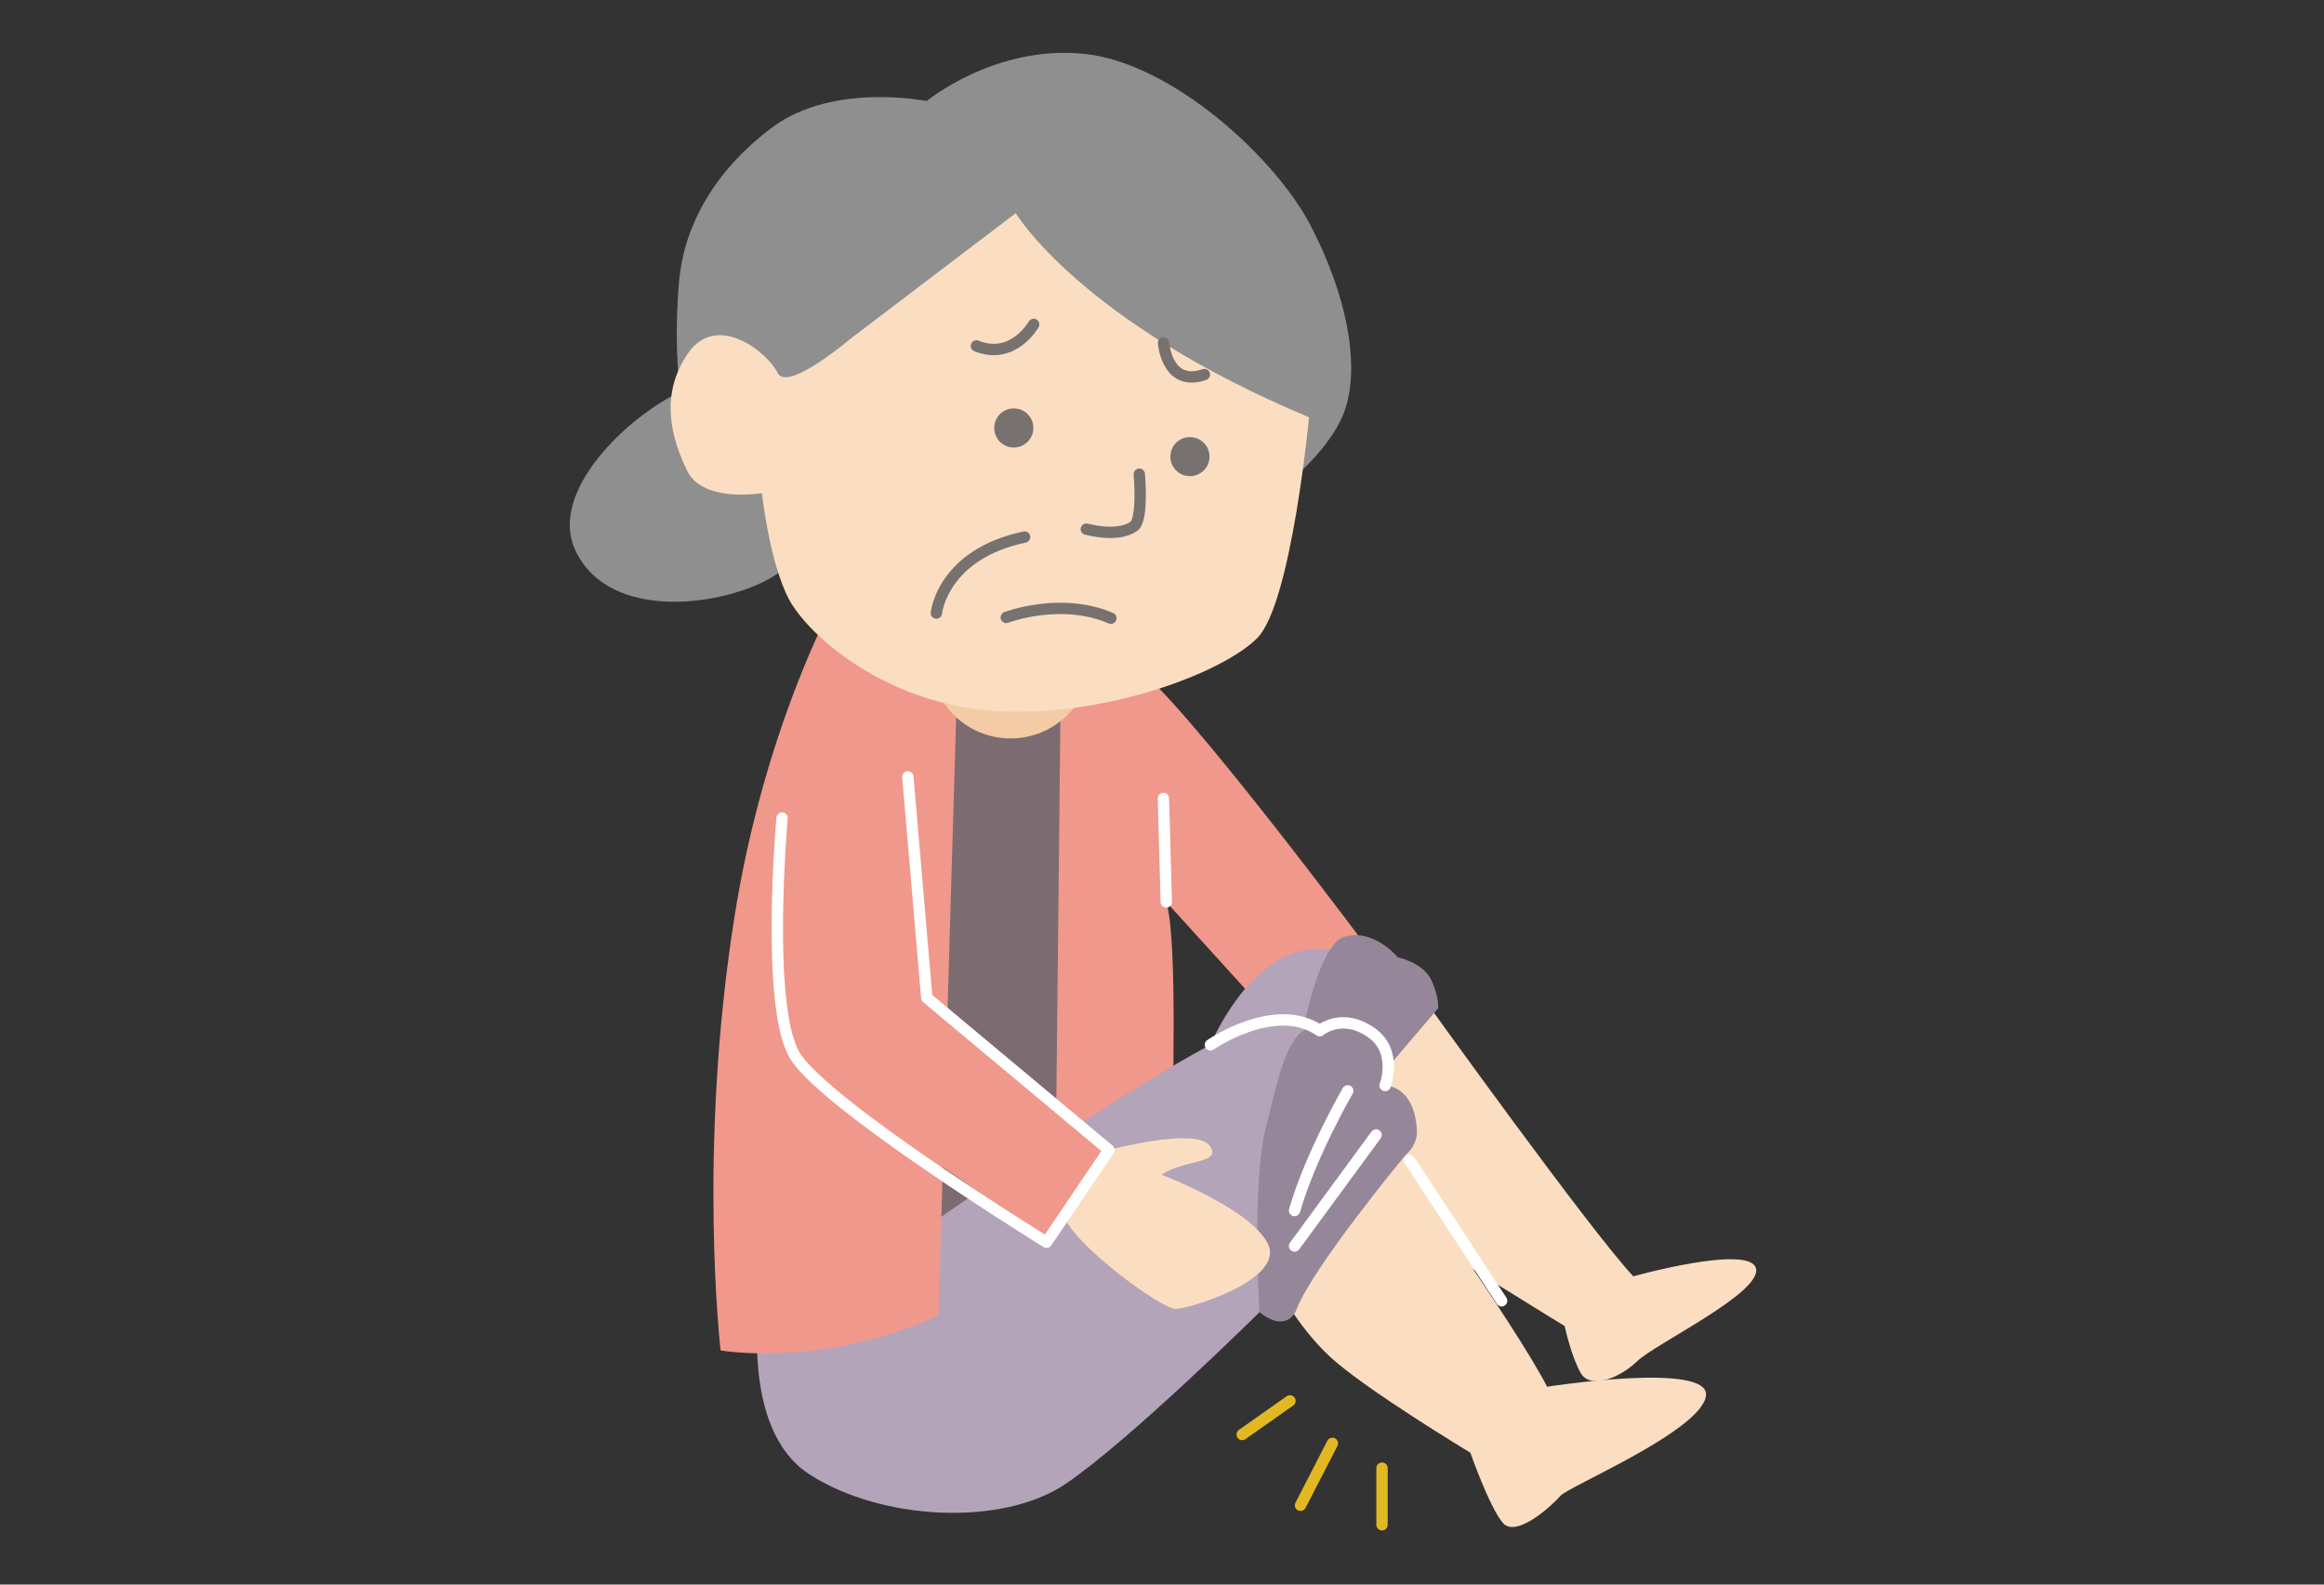 <svg width="352" height="240" viewBox="0 0 352 240" fill="none" xmlns="http://www.w3.org/2000/svg">
<rect x="0" y="0" width="352" height="240" fill="#333333" stroke="none"/>
<path d="M163.423 103.868C163.423 103.868 162.667 164.335 160.399 175.673C160.399 175.673 143.119 183.743 126.969 192.301L137.351 99.342L163.423 103.877V103.868Z" fill="#7C6C71"/>
<path d="M176.646 136.612L195.09 156.924L209.095 146.186C209.095 146.186 178.279 104.632 171.746 100.905C165.213 97.169 160.669 103.399 160.669 103.399L159.844 181.206C159.844 181.206 178.288 170.468 177.819 169.773C177.35 169.069 178.523 142.928 176.655 136.629" fill="#F0988B"/>
<path d="M176.215 120.931L176.649 136.612" stroke="white" stroke-width="1.72" stroke-linecap="round" stroke-linejoin="round"/>
<path d="M215.977 151.712C215.977 151.712 240.858 186.376 247.383 193.309C247.383 193.309 264.95 188.418 265.957 192.084C266.965 195.759 250.806 203.465 248 206.149C245.185 208.842 240.858 210.432 239.434 207.982C238.009 205.532 236.984 200.841 236.984 200.841C236.984 200.841 219.556 190.199 213.44 185.915C207.324 181.632 198.645 168.418 198.645 168.418L215.977 151.694V151.712Z" fill="#FBDEC1"/>
<path d="M183.336 158.245C183.336 158.245 189.052 144.37 198.844 143.753C206.958 143.249 208.018 147.993 208.018 147.993L199.869 161.694L183.345 158.236L183.336 158.245Z" fill="#B4A4B9"/>
<path d="M196.422 160.981C196.422 160.981 199.054 143.345 203.537 141.92C208.02 140.495 211.695 144.978 211.695 144.978C211.695 144.978 215.57 145.795 216.795 148.445C218.02 151.095 217.811 152.728 217.811 152.728L204.762 168.027L196.422 160.981Z" fill="#958799"/>
<path d="M115.152 196.106C115.152 196.106 111.781 216.331 122.615 223.316C133.457 230.301 151.754 231.266 161.389 224.759C171.023 218.26 190.771 198.747 190.771 198.747L206.669 163.831C206.669 163.831 203.055 151.703 192.578 154.153C182.1 156.603 142.571 184.3 142.571 184.3L115.152 196.098V196.106Z" fill="#B4A4B9"/>
<path d="M126.015 91.775C126.015 91.775 115.763 110.506 111.281 138.637C105.607 174.162 109.143 204.534 109.143 204.534C109.143 204.534 124.582 207.271 142.14 199.234L145.059 100.672L126.024 91.775H126.015Z" fill="#F0988B"/>
<path d="M141.507 116.344L140.377 151.112L167.961 174.161C167.961 174.161 158.509 189.278 158.509 188.139C158.509 187.001 121.855 163.197 120.343 159.8C118.831 156.403 118.449 123.902 118.449 123.902L141.498 116.344H141.507Z" fill="#F0988B"/>
<path d="M208.43 171.901C209.655 172.518 229.637 200.858 234.328 210.032C234.328 210.032 259.21 206.157 258.385 211.457C257.568 216.756 237.586 225.123 236.361 226.547C235.136 227.972 229.628 233.072 227.595 230.622C225.554 228.172 222.704 220.023 222.704 220.023C222.704 220.023 206.797 210.44 201.497 205.54C196.198 200.649 192.957 193.968 192.957 193.968L208.43 171.901Z" fill="#FBDEC1"/>
<path d="M201.646 156.151C201.646 156.151 206.598 153.518 209.5 157.94C211.177 160.495 209.787 164.404 209.787 164.404C209.787 164.404 214.131 164.274 214.608 171.05C214.782 173.465 212.923 174.899 212.923 174.899C212.923 174.899 198.719 191.996 196.303 198.504C196.303 198.504 194.939 202.048 190.761 198.747C190.761 198.747 189.553 179.477 191.725 170.807C193.897 162.137 195.452 152.954 201.638 156.142" fill="#958799"/>
<path d="M140.931 98.447C140.27 105.154 145.17 111.122 151.877 111.782C158.584 112.443 164.553 107.543 165.213 100.836C165.873 94.129 160.973 88.16 154.266 87.5C147.559 86.84 141.591 91.74 140.931 98.447Z" fill="#F3CCA5"/>
<path d="M87.189 83.451C92.411 94.337 109.804 91.748 117.023 87.361C124.243 82.982 129.707 69.942 123.869 65.685C118.031 61.428 114.443 58.248 107.858 58.005C101.281 57.77 81.968 72.557 87.189 83.442" fill="#8F8F8F"/>
<path d="M164.109 8.146C150.695 6.791 140.348 15.305 140.348 15.305C140.348 15.305 126.222 12.429 117.021 19.258C107.821 26.086 103.599 34.661 102.877 42.376C102.156 50.099 102.712 56.207 102.712 56.207L114.458 62.853L129.445 54.608L152.372 39.553L190.78 66.285L194.143 73.869C194.143 73.869 202.17 67.935 203.986 61.194C205.802 54.452 203.89 44.6 198.565 34.262C193.239 23.932 177.523 9.493 164.118 8.138" fill="#8F8F8F"/>
<path d="M153.848 32.281C153.848 32.281 163.526 48.64 198.269 63.201C198.269 63.201 195.601 91.332 190.467 96.597C185.332 101.862 167.349 108.742 150.72 107.682C134.092 106.623 122.416 96.241 119.496 90.759C116.577 85.277 115.396 74.695 115.396 74.695C115.396 74.695 106.517 76.207 104.11 71.359C101.704 66.502 99.836 59.804 104.223 53.488C108.611 47.172 116.334 53.445 117.776 56.468C119.21 59.491 128.836 51.29 128.836 51.29L153.857 32.281H153.848Z" fill="#FBDEC1"/>
<path d="M155.19 81.34C142.697 83.981 141.828 92.852 141.828 92.852M156.563 49.135C156.563 49.135 153.444 54.66 147.892 52.393M176.232 51.941C176.232 51.941 176.718 58.7 182.417 56.728M164.538 80.15C169.403 81.332 171.419 80.011 171.862 79.603C171.862 79.603 173.087 78.873 172.565 71.819" stroke="#777270" stroke-width="1.72" stroke-linecap="round" stroke-linejoin="round"/>
<path d="M156.503 65.112C156.346 66.737 154.887 67.927 153.262 67.771C151.637 67.614 150.447 66.163 150.604 64.53C150.76 62.897 152.211 61.707 153.844 61.872C155.477 62.028 156.668 63.479 156.503 65.112Z" fill="#777270"/>
<path d="M183.182 69.447C183.026 71.072 181.566 72.262 179.942 72.106C178.317 71.949 177.127 70.499 177.283 68.874C177.44 67.241 178.891 66.05 180.524 66.216C182.157 66.372 183.347 67.823 183.182 69.456" fill="#777270"/>
<path d="M152.414 93.513C152.414 93.513 160.659 90.359 168.261 93.634" stroke="#777270" stroke-width="1.72" stroke-linecap="round" stroke-linejoin="round"/>
<path d="M209.325 222.361V230.944M201.81 218.608L196.98 227.99M195.381 212.179L188.145 217.27" stroke="#E1B822" stroke-width="1.72" stroke-linecap="round" stroke-linejoin="round"/>
<path d="M167.96 174.161C167.96 174.161 181.087 170.695 183.189 173.492C185.292 176.298 179.219 175.595 175.952 177.932C175.952 177.932 189.488 183.066 192.059 188.435C194.631 193.804 180.157 198.244 178.055 198.244C175.952 198.244 163.233 188.991 161.305 184.508L167.96 174.161Z" fill="#FBDEC1"/>
<path d="M213.481 175.734L227.442 197.019M208.424 171.903L196.079 188.722M204.133 165.222C204.133 165.222 198.538 174.839 196.079 183.345M183.334 158.246C183.334 158.246 193.177 151.452 199.884 156.108C199.884 156.108 203.255 153.224 207.773 156.447C211.743 159.288 209.797 164.414 209.797 164.414M118.454 123.903C118.454 123.903 115.926 152.286 120.348 159.801C124.77 167.316 158.513 188.149 158.513 188.149L167.957 174.17L140.373 151.122L137.506 117.665" stroke="white" stroke-width="1.72" stroke-linecap="round" stroke-linejoin="round"/>
</svg>
